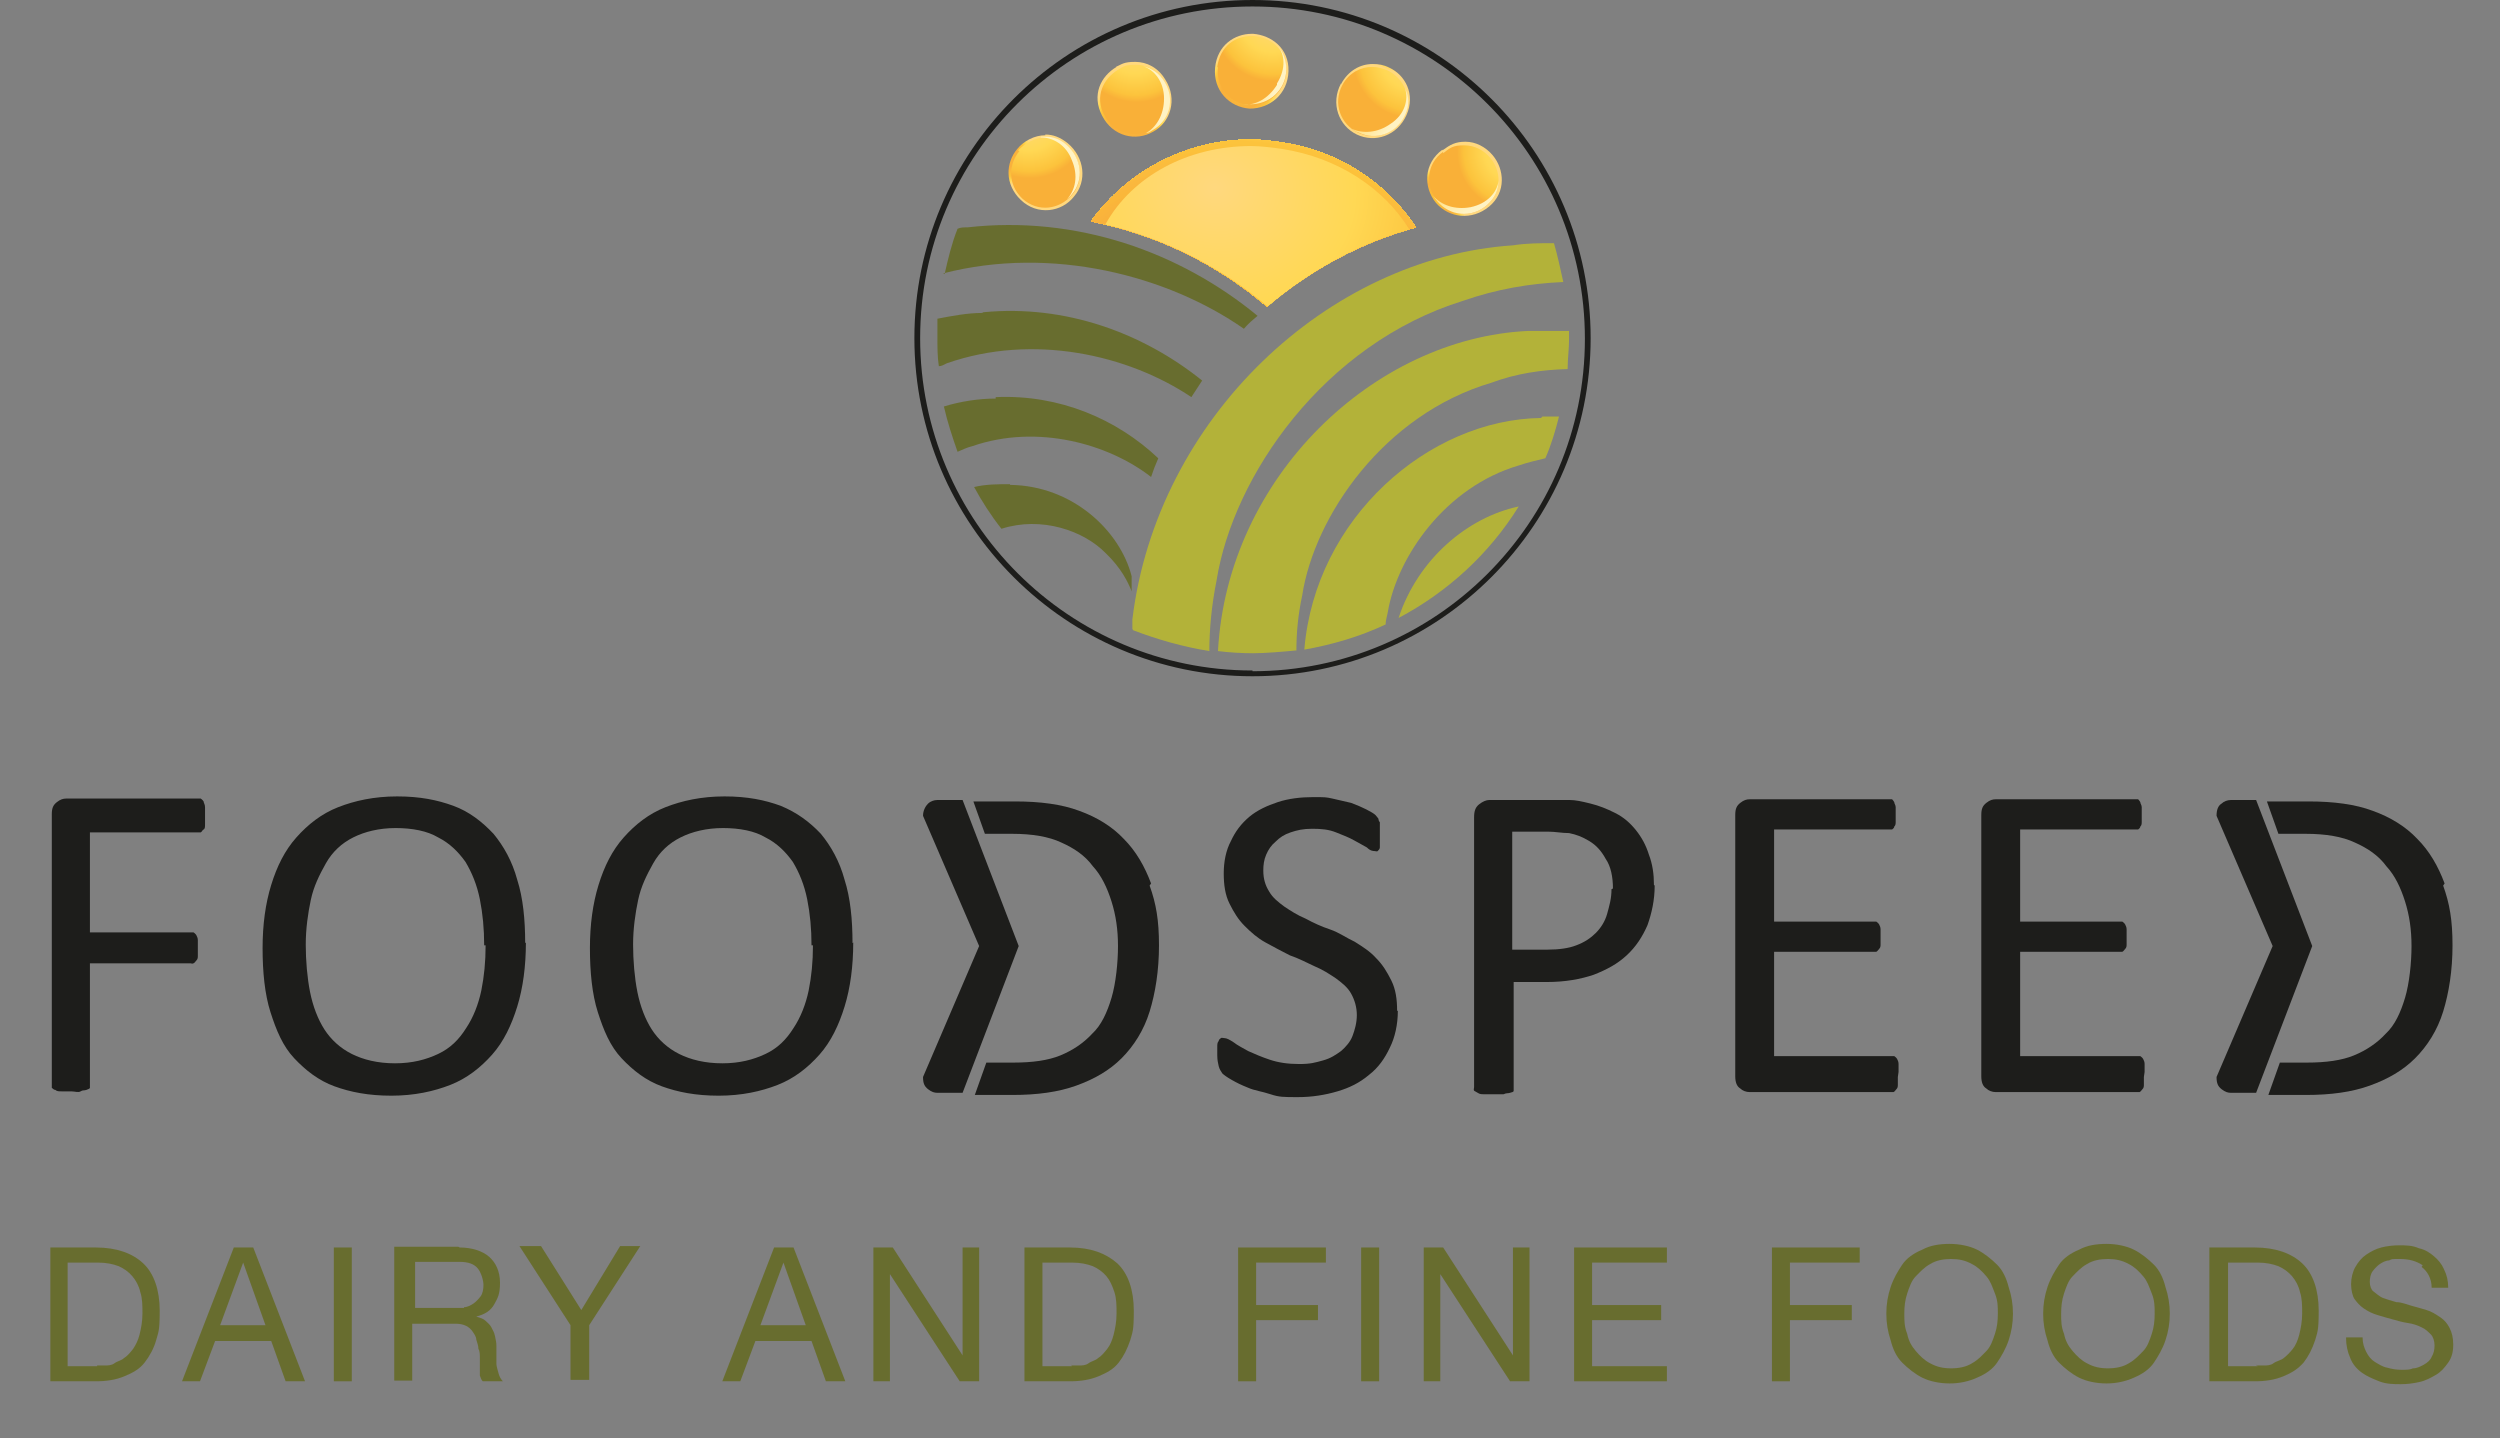 <?xml version="1.0" encoding="UTF-8"?>
<svg xmlns="http://www.w3.org/2000/svg" xmlns:xlink="http://www.w3.org/1999/xlink" version="1.1" viewBox="0 0 347.5 199.9">
  <rect x="0" y="0" width="347.5" height="199.9" fill="#808080" stroke="none"/>
  <defs>
    <style>
      .cls-1 {
        fill: #ffd87c;
      }

      .cls-2 {
        fill: none;
      }

      .cls-3 {
        fill: #fab83d;
      }

      .cls-4 {
        fill: #ffd873;
      }

      .cls-5 {
        fill: #ffd867;
      }

      .cls-6 {
        fill: #fecd47;
      }

      .cls-7 {
        fill: #fcbe38;
      }

      .cls-8 {
        fill: #ffd872;
      }

      .cls-9 {
        fill: #fdc53d;
      }

      .cls-10 {
        fill: #ffd86a;
      }

      .cls-11 {
        fill: #ffd877;
      }

      .cls-12 {
        fill: #fbba39;
      }

      .cls-13 {
        fill: #ffd874;
      }

      .cls-14 {
        fill: #ffd86f;
      }

      .cls-15 {
        fill: url(#radial-gradient-7);
      }

      .cls-16 {
        fill: url(#radial-gradient-6);
      }

      .cls-17 {
        fill: url(#radial-gradient-5);
      }

      .cls-18 {
        fill: url(#radial-gradient-4);
      }

      .cls-19 {
        fill: url(#radial-gradient-9);
      }

      .cls-20 {
        fill: url(#radial-gradient-8);
      }

      .cls-21 {
        fill: url(#radial-gradient-3);
      }

      .cls-22 {
        fill: url(#radial-gradient-2);
      }

      .cls-23 {
        fill: #fab739;
      }

      .cls-24 {
        fill: #ffd04c;
      }

      .cls-25 {
        fill: url(#linear-gradient-5);
      }

      .cls-26 {
        fill: url(#linear-gradient-4);
      }

      .cls-27 {
        fill: url(#linear-gradient-3);
      }

      .cls-28 {
        fill: url(#linear-gradient-2);
      }

      .cls-29 {
        fill: #ffd870;
      }

      .cls-30 {
        fill: #ffd86c;
      }

      .cls-31 {
        fill: #fbbc3d;
      }

      .cls-32 {
        fill: #fbba3d;
      }

      .cls-33 {
        fill: #fab43b;
      }

      .cls-34 {
        fill: url(#radial-gradient);
      }

      .cls-35 {
        fill: #fab439;
      }

      .cls-36 {
        fill: #ffd856;
      }

      .cls-37 {
        fill: #ffd855;
      }

      .cls-38 {
        fill: #ffd862;
      }

      .cls-39 {
        fill: url(#linear-gradient);
      }

      .cls-40 {
        fill: #fab43a;
      }

      .cls-41 {
        fill: #ffd866;
      }

      .cls-42 {
        fill: #fab73d;
      }

      .cls-43 {
        fill: #fdc943;
      }

      .cls-44 {
        fill: #1d1d1b;
      }

      .cls-45 {
        fill: #ffd651;
      }

      .cls-46 {
        fill: #ffd861;
      }

      .cls-47 {
        fill: #686d2f;
      }

      .cls-48 {
        fill: #fecc46;
      }

      .cls-49 {
        fill: #ffd860;
      }

      .cls-50 {
        fill: #ffd865;
      }

      .cls-51 {
        fill: #ffd34e;
      }

      .cls-52 {
        fill: #f9b33c;
      }

      .cls-53 {
        fill: #fab639;
      }

      .cls-54 {
        clip-path: url(#clippath-11);
      }

      .cls-55 {
        clip-path: url(#clippath-16);
      }

      .cls-56 {
        clip-path: url(#clippath-10);
      }

      .cls-57 {
        clip-path: url(#clippath-15);
      }

      .cls-58 {
        clip-path: url(#clippath-13);
      }

      .cls-59 {
        clip-path: url(#clippath-14);
      }

      .cls-60 {
        clip-path: url(#clippath-12);
      }

      .cls-61 {
        fill: #ffd871;
      }

      .cls-62 {
        clip-path: url(#clippath-1);
      }

      .cls-63 {
        clip-path: url(#clippath-3);
      }

      .cls-64 {
        clip-path: url(#clippath-4);
      }

      .cls-65 {
        clip-path: url(#clippath-2);
      }

      .cls-66 {
        clip-path: url(#clippath-7);
      }

      .cls-67 {
        clip-path: url(#clippath-6);
      }

      .cls-68 {
        clip-path: url(#clippath-9);
      }

      .cls-69 {
        clip-path: url(#clippath-8);
      }

      .cls-70 {
        clip-path: url(#clippath-5);
      }

      .cls-71 {
        fill: #ffd857;
      }

      .cls-72 {
        fill: #ffd85d;
      }

      .cls-73 {
        fill: #ffd87b;
      }

      .cls-74 {
        fill: #fcbe3c;
      }

      .cls-75 {
        fill: #feca42;
      }

      .cls-76 {
        fill: #ffd854;
      }

      .cls-77 {
        fill: #f9b13c;
      }

      .cls-78 {
        fill: #fab73a;
      }

      .cls-79 {
        fill: url(#radial-gradient-10);
      }

      .cls-80 {
        fill: url(#radial-gradient-11);
      }

      .cls-81 {
        fill: #f9b23b;
      }

      .cls-82 {
        fill: #fdc73f;
      }

      .cls-83 {
        fill: #fbb939;
      }

      .cls-84 {
        fill: #ffd85a;
      }

      .cls-85 {
        fill: #ffd859;
      }

      .cls-86 {
        fill: #ffd752;
      }

      .cls-87 {
        fill: #fab73b;
      }

      .cls-88 {
        fill: #fbbc38;
      }

      .cls-89 {
        fill: #fbc036;
      }

      .cls-90 {
        fill: #fdc43d;
      }

      .cls-91 {
        fill: #f9b03c;
      }

      .cls-92 {
        fill: #fbbb3d;
      }

      .cls-93 {
        fill: #fbbd3c;
      }

      .cls-94 {
        fill: #feca45;
      }

      .cls-95 {
        fill: #fcbf3a;
      }

      .cls-96 {
        fill: #ffcf4b;
      }

      .cls-97 {
        fill: #fab53a;
      }

      .cls-98 {
        fill: #fece48;
      }

      .cls-99 {
        fill: #fbbb38;
      }

      .cls-100 {
        fill: #ffd24d;
      }

      .cls-101 {
        fill: #f9b23a;
      }

      .cls-102 {
        fill: #ffd550;
      }

      .cls-103 {
        fill: #ffd95e;
      }

      .cls-104 {
        fill: #ffd85b;
      }

      .cls-105 {
        fill: #ffd976;
      }

      .cls-106 {
        fill: #b3b239;
      }

      .cls-107 {
        fill: #ffd87d;
      }

      .cls-108 {
        fill: #ffd878;
      }

      .cls-109 {
        fill: #fdc73e;
      }

      .cls-110 {
        fill: #ffd863;
      }

      .cls-111 {
        fill: #fece4b;
      }

      .cls-112 {
        fill: #ffd85c;
      }

      .cls-113 {
        fill: #ffd87e;
      }

      .cls-114 {
        fill: #ffd24c;
      }

      .cls-115 {
        fill: #fbc035;
      }

      .cls-116 {
        fill: #fcc13a;
      }

      .cls-117 {
        fill: #fcc23c;
      }

      .cls-118 {
        fill: #ffd965;
      }

      .cls-119 {
        fill: #ffd87a;
      }

      .cls-120 {
        fill: #ffd879;
      }

      .cls-121 {
        fill: #ffd96e;
      }

      .cls-122 {
        fill: #fcc33c;
      }

      .cls-123 {
        fill: #ffd96d;
      }

      .cls-124 {
        fill: #fdc53e;
      }

      .cls-125 {
        clip-path: url(#clippath);
      }

      .cls-126 {
        fill: #fbbe37;
      }

      .cls-127 {
        fill: #fdc841;
      }
    </style>
    <clipPath id="clippath">
      <path class="cls-2" d="M151.8,30.8c9.1,1.8,17.5,6,24.3,11.8,6-5.1,13-8.9,20.7-11-4.1-6.2-10.7-10.6-18.6-11.8-1.4-.2-2.9-.4-4.3-.4-8.9,0-17.1,4.3-22.2,11.3h0Z"/>
    </clipPath>
    <clipPath id="clippath-1">
      <path class="cls-2" d="M153.6,31.2c8.5,2,16.2,6,22.6,11.4,5.7-4.8,12.3-8.6,19.7-10.7-3.5-5.7-9.9-10-17.7-11.2-1.4-.2-2.9-.4-4.3-.4-8.8,0-16.5,4.2-20.2,10.8h0Z"/>
    </clipPath>
    <radialGradient id="radial-gradient" cx="-262.7" cy="693.8" fx="-262.7" fy="693.8" r="1.9" gradientTransform="translate(-11892.7 5410.2) rotate(90) scale(20.5 -17.4)" gradientUnits="userSpaceOnUse">
      <stop offset="0" stop-color="#ffd87e"/>
      <stop offset=".5" stop-color="#ffd854"/>
      <stop offset=".8" stop-color="#fcc33c"/>
      <stop offset=".9" stop-color="#f9b038"/>
      <stop offset="1" stop-color="#f9b038"/>
    </radialGradient>
    <clipPath id="clippath-2">
      <path class="cls-2" d="M168.9,9.4c-.3,3.2,2,5.5,4.8,5.7,2.8,0,5.3-2,5.4-5.2s-2.4-5-4.9-5.2h-.2c-2.4,0-4.8,1.6-5.1,4.7Z"/>
    </clipPath>
    <radialGradient id="radial-gradient-2" cx="-156.1" cy="513.2" fx="-156.1" fy="513.2" r="1.9" gradientTransform="translate(-1213.9 414.9) rotate(90) scale(2.6 -2.7)" gradientUnits="userSpaceOnUse">
      <stop offset="0" stop-color="#fbc036"/>
      <stop offset=".2" stop-color="#fbc036"/>
      <stop offset=".6" stop-color="#f9b03c"/>
      <stop offset=".8" stop-color="#fcc33c"/>
      <stop offset=".9" stop-color="#ffd854"/>
      <stop offset="1" stop-color="#ffd87e"/>
    </radialGradient>
    <clipPath id="clippath-3">
      <path class="cls-2" d="M169.3,9.4c-.3,3,1.9,5.1,4.5,5.2,2.6,0,4.9-1.9,5-4.8,0-2.9-2.2-4.7-4.6-4.8h-.2c-2.3,0-4.4,1.4-4.8,4.3h0Z"/>
    </clipPath>
    <radialGradient id="radial-gradient-3" cx="-216.9" cy="616.5" fx="-216.9" fy="616.5" r="1.9" gradientTransform="translate(-3085.9 1097.2) rotate(90) scale(5 -5.3)" gradientUnits="userSpaceOnUse">
      <stop offset="0" stop-color="#ffd87e"/>
      <stop offset=".5" stop-color="#ffd854"/>
      <stop offset=".8" stop-color="#fcc33c"/>
      <stop offset=".9" stop-color="#f9b038"/>
      <stop offset="1" stop-color="#f9b038"/>
    </radialGradient>
    <clipPath id="clippath-4">
      <path class="cls-2" d="M177.5,11.8c-1.2,1.9-3,2.9-4.7,2.7.3,0,.6,0,1,0,2.6,0,4.9-1.9,5-4.8,0-1.4-.5-2.6-1.3-3.5,1.1,1.3,1.3,3.3,0,5.4h0Z"/>
    </clipPath>
    <linearGradient id="linear-gradient" x1="-108.1" y1="523.2" x2="-106.1" y2="523.2" gradientTransform="translate(-1132.1 277.6) rotate(90) scale(2.5 -2.5)" gradientUnits="userSpaceOnUse">
      <stop offset="0" stop-color="#ffda70"/>
      <stop offset="1" stop-color="#fff3c4"/>
    </linearGradient>
    <clipPath id="clippath-5">
      <path class="cls-2" d="M186.4,11.6c-1.5,2.8-.3,5.9,2.2,7.1s5.6.2,6.9-2.7-.2-5.6-2.4-6.6c-.8-.4-1.5-.5-2.3-.5-1.7,0-3.4.9-4.4,2.8h0Z"/>
    </clipPath>
    <radialGradient id="radial-gradient-4" cx="-75.6" cy="580.8" fx="-75.6" fy="580.8" r="1.9" gradientTransform="translate(-1424.8 210.1) rotate(90) scale(2.6 -2.8)" gradientUnits="userSpaceOnUse">
      <stop offset="0" stop-color="#fbc036"/>
      <stop offset=".2" stop-color="#fbc036"/>
      <stop offset=".6" stop-color="#f9b03c"/>
      <stop offset=".8" stop-color="#fcc33c"/>
      <stop offset=".9" stop-color="#ffd854"/>
      <stop offset="1" stop-color="#ffd87e"/>
    </radialGradient>
    <clipPath id="clippath-6">
      <path class="cls-2" d="M186.6,11.8c-1.4,2.6-.2,5.5,2.1,6.6,2.4,1.2,5.3.2,6.5-2.4s-.2-5.2-2.3-6.2c-.7-.3-1.4-.5-2.2-.5-1.5,0-3.2.8-4.1,2.5h0Z"/>
    </clipPath>
    <radialGradient id="radial-gradient-5" cx="-175.2" cy="649.9" fx="-175.2" fy="649.9" r="1.9" gradientTransform="translate(-3244.6 892.5) rotate(90) scale(5 -5.3)" gradientUnits="userSpaceOnUse">
      <stop offset="0" stop-color="#ffd87e"/>
      <stop offset=".5" stop-color="#ffd854"/>
      <stop offset=".8" stop-color="#fcc33c"/>
      <stop offset=".9" stop-color="#f9b038"/>
      <stop offset="1" stop-color="#f9b038"/>
    </radialGradient>
    <clipPath id="clippath-7">
      <path class="cls-2" d="M193.3,17.2c-1.8,1.3-3.9,1.4-5.4.7.3.2.5.4.9.5,2.4,1.2,5.3.2,6.5-2.4.6-1.3.6-2.6,0-3.7.5,1.5,0,3.6-2,4.9h0Z"/>
    </clipPath>
    <linearGradient id="linear-gradient-2" x1="-39.7" y1="608.3" x2="-37.8" y2="608.3" gradientTransform="translate(-1328.8 112.6) rotate(90) scale(2.5 -2.5)" gradientUnits="userSpaceOnUse">
      <stop offset="0" stop-color="#ffda70"/>
      <stop offset="1" stop-color="#fff3c4"/>
    </linearGradient>
    <clipPath id="clippath-8">
      <path class="cls-2" d="M200.5,20.8c-2.6,1.9-2.7,5.2-.9,7.4,1.8,2.1,5,2.5,7.4.5,2.4-2,2.1-5.2.5-7.1-1-1.2-2.4-1.9-3.8-1.9s-2.1.4-3.2,1.2Z"/>
    </clipPath>
    <radialGradient id="radial-gradient-6" cx="-27" cy="672.7" fx="-27" fy="672.7" r="1.9" gradientTransform="translate(-1618.6 95) rotate(90) scale(2.6 -2.7)" gradientUnits="userSpaceOnUse">
      <stop offset="0" stop-color="#fbc036"/>
      <stop offset=".2" stop-color="#fbc036"/>
      <stop offset=".6" stop-color="#f9b03c"/>
      <stop offset=".8" stop-color="#fcc33c"/>
      <stop offset=".9" stop-color="#ffd854"/>
      <stop offset="1" stop-color="#ffd87e"/>
    </radialGradient>
    <clipPath id="clippath-9">
      <path class="cls-2" d="M200.6,21.1c-2.4,1.7-2.5,4.8-.8,6.9,1.7,2,4.7,2.4,6.9.5s1.9-4.8.5-6.5c-.9-1.1-2.2-1.8-3.7-1.8s-1.9.3-2.9,1.1h0Z"/>
    </clipPath>
    <radialGradient id="radial-gradient-7" cx="-150.1" cy="698.7" fx="-150.1" fy="698.7" r="1.9" gradientTransform="translate(-3490.5 777.1) rotate(90) scale(5 -5.3)" gradientUnits="userSpaceOnUse">
      <stop offset="0" stop-color="#ffd87e"/>
      <stop offset=".5" stop-color="#ffd854"/>
      <stop offset=".8" stop-color="#fcc33c"/>
      <stop offset=".9" stop-color="#f9b038"/>
      <stop offset="1" stop-color="#f9b038"/>
    </radialGradient>
    <clipPath id="clippath-10">
      <path class="cls-2" d="M204.4,28.8c-2.2.4-4.1-.3-5.2-1.6.2.3.4.6.6.8,1.7,2,4.7,2.4,6.9.5,1.1-1,1.6-2.1,1.6-3.4-.2,1.6-1.5,3.2-3.9,3.7h0Z"/>
    </clipPath>
    <linearGradient id="linear-gradient-3" x1="-10.4" y1="719.3" x2="-8.5" y2="719.3" gradientTransform="translate(-1594.6 50.4) rotate(90) scale(2.5 -2.5)" gradientUnits="userSpaceOnUse">
      <stop offset="0" stop-color="#ffda70"/>
      <stop offset="1" stop-color="#fff3c4"/>
    </linearGradient>
    <clipPath id="clippath-11">
      <path class="cls-2" d="M155.2,9.3c-2.2,1.3-3.5,3.9-2,6.8s4.7,3.6,7.1,2.2c2.4-1.3,3.4-4.5,1.7-7.2-1-1.7-2.6-2.5-4.2-2.5s-1.8.3-2.7.7h0Z"/>
    </clipPath>
    <radialGradient id="radial-gradient-8" cx="-297.1" cy="482.9" fx="-297.1" fy="482.9" r="1.9" gradientTransform="translate(928.8 1319.3) scale(2.6 -2.7)" gradientUnits="userSpaceOnUse">
      <stop offset="0" stop-color="#fbc036"/>
      <stop offset=".2" stop-color="#fbc036"/>
      <stop offset=".6" stop-color="#f9b03c"/>
      <stop offset=".8" stop-color="#fcc33c"/>
      <stop offset=".9" stop-color="#ffd854"/>
      <stop offset="1" stop-color="#ffd87e"/>
    </radialGradient>
    <clipPath id="clippath-12">
      <path class="cls-2" d="M155.4,9.7c-2,1.2-3.3,3.7-1.9,6.3s4.3,3.3,6.6,2,3.2-4.2,1.7-6.7c-1-1.6-2.4-2.3-3.9-2.3s-1.7.2-2.5.7h0Z"/>
    </clipPath>
    <radialGradient id="radial-gradient-9" cx="-289.8" cy="600.9" fx="-289.8" fy="600.9" r="1.9" gradientTransform="translate(1611 3191.1) scale(5 -5.3)" gradientUnits="userSpaceOnUse">
      <stop offset="0" stop-color="#ffd87e"/>
      <stop offset=".5" stop-color="#ffd854"/>
      <stop offset=".8" stop-color="#fcc33c"/>
      <stop offset=".9" stop-color="#f9b038"/>
      <stop offset="1" stop-color="#f9b038"/>
    </radialGradient>
    <clipPath id="clippath-13">
      <path class="cls-2" d="M161.8,13.7c0,2.3-1.1,4-2.5,4.8.3,0,.6-.2.9-.4,2.3-1.3,3.2-4.2,1.7-6.7-.8-1.3-1.8-1.9-3-2.2,1.5.5,2.9,2.1,2.9,4.5h0Z"/>
    </clipPath>
    <linearGradient id="linear-gradient-4" x1="-245.8" y1="461.9" x2="-243.9" y2="461.9" gradientTransform="translate(770 1168.5) scale(2.5 -2.5)" gradientUnits="userSpaceOnUse">
      <stop offset="0" stop-color="#ffda70"/>
      <stop offset="1" stop-color="#fff3c4"/>
    </linearGradient>
    <clipPath id="clippath-14">
      <path class="cls-2" d="M145.3,18.8c-1.5,0-3,.8-3.9,1.9-1.6,1.9-1.8,4.9.5,7.1,2.3,2.2,5.7,1.7,7.4-.5,1.8-2.1,1.5-5.4-.9-7.4-1-.8-2-1.2-3.1-1.2Z"/>
    </clipPath>
    <radialGradient id="radial-gradient-10" cx="-388.4" cy="508" fx="-388.4" fy="508" r="1.9" gradientTransform="translate(1153.1 1439.1) scale(2.6 -2.8)" gradientUnits="userSpaceOnUse">
      <stop offset="0" stop-color="#fbc036"/>
      <stop offset=".2" stop-color="#fbc036"/>
      <stop offset=".6" stop-color="#f9b03c"/>
      <stop offset=".8" stop-color="#fcc33c"/>
      <stop offset=".9" stop-color="#ffd854"/>
      <stop offset="1" stop-color="#ffd87e"/>
    </radialGradient>
    <clipPath id="clippath-15">
      <path class="cls-2" d="M141.7,21c-1.5,1.8-1.7,4.6.4,6.6,2.2,2,5.2,1.5,6.9-.5,1.7-2,1.4-5-.8-6.9-.9-.8-1.9-1.1-2.9-1.1-1.4,0-2.8.8-3.8,1.8h0Z"/>
    </clipPath>
    <radialGradient id="radial-gradient-11" cx="-337.1" cy="611.7" fx="-337.1" fy="611.7" r="1.9" gradientTransform="translate(1835.4 3259) scale(5 -5.3)" gradientUnits="userSpaceOnUse">
      <stop offset="0" stop-color="#ffd87e"/>
      <stop offset=".5" stop-color="#ffd854"/>
      <stop offset=".8" stop-color="#fcc33c"/>
      <stop offset=".9" stop-color="#f9b038"/>
      <stop offset="1" stop-color="#f9b038"/>
    </radialGradient>
    <clipPath id="clippath-16">
      <path class="cls-2" d="M144.7,19.1c1.6,0,3.5,1,4.3,3.2.9,2.1.5,4.1-.7,5.4.2-.2.5-.4.7-.7,1.7-2,1.4-5-.8-6.9-.9-.8-1.9-1.1-2.9-1.1s-.5,0-.8,0h0Z"/>
    </clipPath>
    <linearGradient id="linear-gradient-5" x1="-343.5" y1="466" x2="-341.5" y2="466" gradientTransform="translate(1000.6 1188.4) scale(2.5 -2.5)" gradientUnits="userSpaceOnUse">
      <stop offset="0" stop-color="#ffda70"/>
      <stop offset="1" stop-color="#fff3c4"/>
    </linearGradient>
  </defs>
  <!-- Generator: Adobe Illustrator 28.7.3, SVG Export Plug-In . SVG Version: 1.2.0 Build 164)  -->
  <g>
    <g id="Layer_1">
      <g id="Layer_1-2" data-name="Layer_1">
        <path class="cls-44" d="M174.1,0C148.1,0,127.1,21.1,127.1,47s21.1,47,47,47,47-21.1,47-47S200.1,0,174.1,0M174.1,93.2c-25.5,0-46.2-20.7-46.2-46.2S148.6.9,174.1.9s46.2,20.7,46.2,46.2-20.7,46.2-46.2,46.2"/>
        <path class="cls-47" d="M131.1,38c15.1-3.9,31.2.3,41.8,7.7.6-.7,1.3-1.3,1.9-1.8-10.8-8.9-25.2-14-40.3-12.3-.5,0-1,0-1.4.2-.8,2-1.3,4.1-1.8,6.3"/>
        <path class="cls-47" d="M136.5,43.5c-2,0-4.1.4-6.2.8,0,.9,0,1.8,0,2.8s0,2.6.2,3.8c.4,0,.7-.2,1.1-.4,12-4.2,25.2-1.2,34,4.7.5-.8,1-1.5,1.5-2.3-8.2-6.6-19-10.6-30.4-9.5"/>
        <path class="cls-47" d="M138.4,55.4c-2.4,0-4.9.4-7.2,1.1.5,2.2,1.2,4.3,1.9,6.3.7-.3,1.3-.6,2.1-.8,9-3.1,18.9-.3,24.8,4.3.3-.9.6-1.7,1-2.6-5.7-5.4-13.7-8.9-22.6-8.5"/>
        <path class="cls-47" d="M140.4,67.3c-1.6,0-3.4,0-5,.4,1.1,2,2.3,3.9,3.8,5.8,5.6-1.8,11.5.3,14.5,3.4,2.1,2,3.1,4,3.6,5.3v-2.1c-1.6-6.3-8.2-12.6-16.9-12.7"/>
        <path class="cls-106" d="M157.5,87.6c3.4,1.3,6.9,2.3,10.6,2.9,0-3,.3-6.3,1-9.8,2.3-14.5,14.9-32.9,34.3-38.9,4.6-1.6,9.2-2.4,13.9-2.6-.4-1.8-.8-3.7-1.3-5.4-1.9,0-3.8,0-5.7.3-25.7,1.7-49.5,24-52.9,52v1.3"/>
        <path class="cls-106" d="M180.2,90.4c0-2.3.2-4.8.8-7.6,1.7-11.1,11.4-25.2,26.3-29.6,3.5-1.3,7-1.8,10.6-1.9,0-1.4.2-2.8.2-4.2s0-.7,0-1.1c-1.9,0-3.8,0-5.7,0-21.4,1-41.8,20.3-43.1,44.5,1.6.2,3.3.3,4.9.3s4-.2,6.1-.4"/>
        <path class="cls-106" d="M214.2,58.1c-15.6.2-31.4,13.9-32.9,32.2,3.9-.7,7.7-1.8,11.3-3.5,0-.6.2-1.1.3-1.7,1.3-7.7,8-17.4,18.2-20.4,1.2-.4,2.4-.7,3.7-1,.8-1.8,1.4-3.8,1.9-5.8h-2.3"/>
        <path class="cls-106" d="M194.4,85.9c6.8-3.6,12.6-8.9,16.7-15.5-7.1,1.5-14,7.3-16.7,15.5"/>
        <g class="cls-125">
          <g>
            <rect class="cls-113" x="144.5" y="17.5" width="59.2" height="59.1"/>
            <path class="cls-113" d="M168.7,77.9c-12.9-2-24-7.5-31.6-14.8h5.5V25.7h-9.9c3-3.6,6.9-6.5,11.6-8.9,9.4-4.6,21.6-6.4,34.6-4.4,12.9,2,24,7.5,31.6,14.7h-5.1v37.5h9.5c-3,3.6-6.9,6.5-11.6,8.9-9.4,4.6-21.6,6.4-34.6,4.4"/>
            <path class="cls-107" d="M168.7,77.8c-12.9-2-24-7.5-31.6-14.7h5.4V25.7h-9.8c3-3.6,6.9-6.5,11.6-8.9,9.4-4.6,21.6-6.4,34.5-4.4,12.9,2,24,7.5,31.6,14.7h-4.9v37.3h9.3c-3,3.6-6.9,6.5-11.6,8.9-9.3,4.6-21.6,6.4-34.5,4.4"/>
            <path class="cls-107" d="M168.7,77.6c-12.9-2-24-7.5-31.5-14.6h5.3V25.8h-9.6c3-3.6,6.9-6.5,11.6-8.8,9.3-4.6,21.5-6.4,34.4-4.4,12.9,2,24,7.5,31.5,14.6h-4.8v37.2h9.2c-3,3.6-6.9,6.5-11.5,8.8-9.3,4.6-21.5,6.4-34.4,4.4"/>
            <path class="cls-1" d="M168.8,77.6c-12.8-2-23.9-7.4-31.4-14.6h5.2V25.9h-9.5c3-3.6,6.9-6.4,11.5-8.8,9.3-4.5,21.5-6.3,34.3-4.4,12.8,2,23.9,7.4,31.4,14.6h-4.7v37.1h9.1c-3,3.6-6.9,6.4-11.5,8.8-9.3,4.5-21.5,6.3-34.3,4.4"/>
            <path class="cls-73" d="M168.8,77.4c-12.8-2-23.8-7.4-31.3-14.5h5V25.9h-9.4c3-3.6,6.8-6.4,11.5-8.8,9.3-4.5,21.5-6.3,34.2-4.3,12.8,2,23.8,7.4,31.3,14.6h-4.6v37h8.9c-3,3.5-6.8,6.4-11.5,8.8-9.2,4.5-21.5,6.3-34.2,4.3"/>
            <path class="cls-119" d="M168.8,77.3c-12.7-2-23.7-7.4-31.2-14.5h4.9V26h-9.2c3-3.5,6.8-6.4,11.4-8.8,9.2-4.5,21.4-6.3,34.1-4.3,12.7,2,23.7,7.4,31.2,14.5h-4.5v36.9h8.9c-2.9,3.5-6.8,6.4-11.4,8.8-9.2,4.5-21.4,6.3-34.1,4.3"/>
            <path class="cls-120" d="M168.8,77.2c-12.7-2-23.7-7.4-31.1-14.5h4.8V26h-9.1c2.9-3.5,6.8-6.4,11.4-8.7,9.2-4.5,21.3-6.3,34-4.3s23.7,7.4,31.1,14.5h-4.4v36.7h8.8c-2.9,3.5-6.8,6.4-11.4,8.7-9.2,4.5-21.3,6.3-34,4.3"/>
            <path class="cls-108" d="M168.8,77.2c-12.7-2-23.6-7.3-31-14.4h4.7V26.1h-9c2.9-3.5,6.8-6.4,11.4-8.7,9.2-4.5,21.3-6.3,33.9-4.3,12.7,2,23.6,7.4,31,14.4h-4.3v36.7h8.7c-2.9,3.5-6.8,6.4-11.4,8.7-9.2,4.5-21.3,6.3-33.9,4.3"/>
            <path class="cls-11" d="M168.8,77.1c-12.6-2-23.5-7.3-30.9-14.4h4.6V26.2h-8.9c2.9-3.5,6.8-6.3,11.4-8.7,9.1-4.5,21.2-6.3,33.8-4.3,12.6,2,23.5,7.3,30.9,14.4h-4.1v36.6h8.5c-2.9,3.5-6.8,6.3-11.4,8.7-9.1,4.5-21.2,6.3-33.8,4.3"/>
            <path class="cls-105" d="M168.9,77c-12.6-1.9-23.4-7.3-30.8-14.3h4.4V26.2h-8.8c2.9-3.5,6.7-6.3,11.4-8.6,9.1-4.5,21.1-6.3,33.7-4.3,12.6,1.9,23.4,7.3,30.8,14.3h-4v36.5h8.4c-2.9,3.5-6.7,6.3-11.4,8.6-9.1,4.5-21.1,6.3-33.7,4.3"/>
            <path class="cls-13" d="M168.9,76.9c-12.5-1.9-23.3-7.3-30.7-14.3h4.3V26.3h-8.7c2.9-3.5,6.7-6.3,11.4-8.6,9.1-4.4,21.1-6.3,33.6-4.3s23.3,7.3,30.7,14.3h-3.9v36.4h8.3c-2.9,3.5-6.7,6.3-11.4,8.6-9.1,4.4-21.1,6.3-33.6,4.3"/>
            <path class="cls-4" d="M168.9,76.8c-12.5-1.9-23.3-7.3-30.6-14.2h4.2V26.4h-8.6c2.9-3.5,6.7-6.3,11.3-8.6,9.1-4.4,21-6.3,33.5-4.2,12.5,1.9,23.3,7.3,30.6,14.2h-3.8v36.2h8.1c-2.9,3.5-6.7,6.3-11.3,8.6-9,4.4-21,6.3-33.5,4.2"/>
            <path class="cls-8" d="M168.9,76.7c-12.4-1.9-23.2-7.2-30.4-14.2h4.1V26.4h-8.4c2.9-3.5,6.7-6.3,11.3-8.6,9-4.4,20.9-6.2,33.4-4.2s23.2,7.2,30.5,14.2h-3.8v36.1h8c-2.9,3.5-6.7,6.3-11.3,8.6-9,4.4-20.9,6.2-33.4,4.2"/>
            <path class="cls-61" d="M168.9,76.6c-12.4-1.9-23.1-7.2-30.4-14.1h4V26.5h-8.3c2.9-3.5,6.6-6.3,11.2-8.5,9-4.4,20.8-6.2,33.3-4.2,12.4,1.9,23.1,7.2,30.3,14.1h-3.6v36h7.9c-2.9,3.4-6.7,6.3-11.2,8.5-9,4.4-20.8,6.2-33.2,4.2"/>
            <path class="cls-29" d="M168.9,76.5c-12.4-1.9-23-7.2-30.3-14.1h3.9V26.5h-8.2c2.9-3.4,6.6-6.3,11.2-8.5,8.9-4.4,20.8-6.2,33.1-4.2s23.1,7.2,30.3,14.1h-3.5v24.2h13.2c-2.7,17.3-25,28.2-49.7,24.3"/>
            <path class="cls-29" d="M169,76.4c-12.3-1.9-23-7.1-30.2-14h3.8V26.6h-8c2.8-3.4,6.6-6.3,11.2-8.5,8.9-4.4,20.7-6.2,33-4.2s23,7.1,30.2,14h-3.4v24.1h13c-2.7,17.2-24.9,28.1-49.5,24.2"/>
            <path class="cls-14" d="M169,76.3c-12.3-1.9-22.9-7.1-30.1-14h3.7V26.6h-7.9c2.8-3.4,6.6-6.3,11.1-8.4,8.9-4.4,20.6-6.2,32.9-4.2s22.9,7.1,30.1,14h-3.3v24h12.9c-2.7,17.2-24.8,28-49.4,24.1"/>
            <path class="cls-14" d="M169,76.2c-12.2-1.9-22.8-7.1-30-13.9h3.6v-24h-13.2c2.7-17.1,24.7-27.9,49.3-24.1,12.2,1.9,22.8,7.1,29.9,13.9h-3.2v24h12.7c-2.7,17.1-24.7,27.9-49.3,24.1"/>
            <path class="cls-121" d="M169,76.1c-12.2-1.9-22.7-7.1-29.9-13.9h3.5v-23.9h-13c2.7-17.1,24.6-27.9,49.1-24,12.2,1.9,22.7,7.1,29.8,13.9h-3.1v24h12.6c-2.7,17.1-24.6,27.8-49.1,24"/>
            <path class="cls-123" d="M169,76c-12.2-1.9-22.7-7.1-29.7-13.9h3.4v-23.9h-12.9c2.7-17,24.5-27.8,49-24s22.7,7,29.8,13.9h-2.9v23.9h12.4c-2.7,17-24.5,27.8-49,24"/>
            <path class="cls-30" d="M169,75.9c-12.1-1.9-22.6-7-29.7-13.9h3.3v-23.8h-12.7c2.7-17,24.5-27.7,48.8-23.9,12.1,1.9,22.6,7,29.7,13.9h-2.8v23.8h12.3c-2.7,16.9-24.5,27.7-48.8,23.9"/>
            <path class="cls-10" d="M169.1,75.8c-12.1-1.9-22.5-7-29.6-13.9h3.1v-23.7h-12.6c2.7-16.9,24.4-27.6,48.6-23.9,12.1,1.9,22.5,7,29.6,13.9h-2.7v23.7h12.1c-2.7,16.9-24.4,27.6-48.6,23.9"/>
            <path class="cls-5" d="M169.1,75.7c-12-1.8-22.4-7-29.4-13.8h3v-23.6h-12.4c2.7-16.8,24.3-27.5,48.5-23.8,12,1.8,22.4,7,29.4,13.8h-2.6v23.6h12c-2.6,16.8-24.3,27.5-48.5,23.8"/>
            <path class="cls-41" d="M169.1,75.6c-12-1.8-22.4-6.9-29.4-13.8h2.9v-23.5h-12.3c2.6-16.8,24.2-27.4,48.3-23.7,12,1.8,22.3,7,29.3,13.8h-2.5v23.5h11.8c-2.6,16.8-24.2,27.4-48.3,23.7"/>
            <path class="cls-118" d="M169.1,75.5c-12-1.8-22.3-6.9-29.2-13.7h2.8v-23.5h-12.1c2.6-16.7,24.1-27.3,48.1-23.6,12,1.8,22.3,6.9,29.2,13.7h-2.4v23.5h11.7c-2.6,16.7-24.1,27.3-48.1,23.6"/>
            <path class="cls-50" d="M169.1,75.3c-11.9-1.8-22.2-6.9-29.1-13.7h2.7v-23.4h-12c2.6-16.7,24-27.2,48-23.5,11.9,1.8,22.2,6.9,29.1,13.7h-2.2v23.4h11.5c-2.6,16.7-24,27.2-48,23.5"/>
            <path class="cls-110" d="M169.1,75.2c-11.9-1.8-22.1-6.9-29.1-13.6h2.5v-23.3h-11.8c2.6-16.6,24-27.1,47.8-23.4,11.9,1.8,22.1,6.9,29.1,13.6h-2.1v23.3h11.4c-2.6,16.6-24,27.1-47.8,23.4"/>
            <path class="cls-110" d="M169.1,75.2c-11.8-1.8-22-6.9-29-13.6h2.4v-23.2h-11.7c2.6-16.5,24-27,47.6-23.3,11.8,1.8,22.1,6.9,29,13.6h-2v23.2h11.3c-2.6,16.5-24,27-47.6,23.4"/>
            <path class="cls-38" d="M169.2,75c-11.8-1.8-22-6.8-29-13.5h2.3v-23.1h-11.5c2.6-16.5,23.9-26.9,47.5-23.3,11.8,1.8,22,6.8,28.9,13.5h-1.9v23.1h11.2c-2.6,16.5-23.9,26.9-47.5,23.3"/>
            <path class="cls-46" d="M169.2,74.9c-11.7-1.8-21.9-6.8-28.8-13.5h2.2v-23.1h-11.4c2.6-16.5,23.8-26.8,47.3-23.2,11.7,1.8,21.9,6.8,28.8,13.5h-1.8v23.1h11c-2.6,16.5-23.8,26.8-47.3,23.2"/>
            <path class="cls-46" d="M169.2,74.8c-11.7-1.8-21.8-6.8-28.7-13.4h2.1v-23h-11.3c2.6-16.5,23.7-26.7,47.1-23.1,11.7,1.8,21.8,6.8,28.8,13.4h-1.7v23h10.9c-2.6,16.5-23.7,26.7-47.1,23.1"/>
            <path class="cls-49" d="M169.2,74.7c-11.7-1.8-21.7-6.8-28.7-13.4h2v-22.9h-11.2c2.5-16.4,23.6-26.6,47-23,11.7,1.8,21.7,6.8,28.7,13.4h-1.5v22.9h10.7c-2.6,16.4-23.6,26.6-47,23"/>
            <path class="cls-103" d="M169.2,74.7c-11.6-1.8-21.7-6.7-28.5-13.3h1.8v-22.8h-11c2.5-16.3,23.5-26.6,46.8-22.9,23.3,3.7,40.2,19.8,37.6,36.1-2.5,16.3-23.6,26.6-46.8,23"/>
            <path class="cls-72" d="M169.3,74.6c-11.6-1.8-21.6-6.7-28.4-13.3h1.7v-22.7h-10.9c2.5-16.3,23.5-26.5,46.7-22.9,23.3,3.7,40,19.7,37.5,36-2.5,16.3-23.5,26.5-46.7,22.9"/>
            <path class="cls-112" d="M169.3,74.5c-11.5-1.8-21.5-6.7-28.3-13.2h1.6v-22.7h-10.7c2.5-16.2,23.4-26.4,46.6-22.8,23.2,3.7,39.9,19.7,37.4,35.9-2.5,16.2-23.4,26.4-46.6,22.8"/>
            <path class="cls-104" d="M169.3,74.4c-23.1-3.7-39.7-19.6-37.2-35.8,2.5-16.2,23.3-26.4,46.4-22.7,23.1,3.7,39.7,19.6,37.2,35.8-2.5,16.2-23.3,26.4-46.4,22.7"/>
            <path class="cls-84" d="M169.3,74.3c-23-3.6-39.6-19.5-37.1-35.6,2.5-16.1,23.2-26.3,46.2-22.6,23,3.6,39.6,19.5,37.1,35.6-2.5,16.1-23.2,26.3-46.2,22.6"/>
            <path class="cls-84" d="M169.3,74.2c-22.9-3.6-39.5-19.4-36.9-35.5,2.5-16.1,23.2-26.2,46.1-22.5,22.9,3.6,39.4,19.4,36.9,35.5s-23.1,26.2-46.1,22.5"/>
            <path class="cls-85" d="M169.3,74.1c-22.9-3.6-39.3-19.4-36.8-35.4,2.5-16,23.1-26.1,45.9-22.5,22.9,3.6,39.3,19.4,36.8,35.4s-23.1,26.1-45.9,22.5"/>
            <path class="cls-71" d="M169.4,74c-22.8-3.6-39.2-19.3-36.7-35.3,2.5-16,23-26,45.7-22.4,22.8,3.6,39.2,19.3,36.7,35.3s-23,26-45.7,22.4"/>
            <path class="cls-36" d="M169.4,73.9c-22.7-3.6-39.1-19.2-36.6-35.1,2.5-15.9,22.9-25.9,45.6-22.3s39.1,19.2,36.6,35.1c-2.5,15.9-22.9,25.9-45.6,22.3"/>
            <path class="cls-37" d="M169.4,73.8c-22.6-3.6-39-19.2-36.5-35,2.5-15.8,22.8-25.8,45.4-22.2,22.6,3.6,39,19.2,36.5,35-2.5,15.8-22.8,25.8-45.4,22.2"/>
            <path class="cls-76" d="M169.4,73.7c-22.5-3.5-38.8-19.1-36.4-34.9,2.5-15.8,22.7-25.7,45.2-22.2,22.5,3.6,38.8,19.1,36.4,34.9-2.5,15.8-22.7,25.7-45.2,22.1"/>
            <path class="cls-76" d="M169.4,73.6c-22.4-3.5-38.7-19-36.2-34.8,2.5-15.8,22.7-25.6,45.1-22.1,22.4,3.5,38.7,19,36.2,34.7-2.4,15.7-22.6,25.6-45.1,22"/>
            <path class="cls-86" d="M169.4,73.4c-22.3-3.5-38.5-19-36.1-34.6,2.4-15.6,22.5-25.5,44.8-21.9,22.3,3.5,38.5,19,36.1,34.6-2.4,15.6-22.5,25.5-44.9,22"/>
            <path class="cls-45" d="M169.5,73.3c-22.2-3.5-38.3-18.9-35.9-34.4s22.4-25.3,44.6-21.8c22.2,3.5,38.3,18.9,35.9,34.4s-22.4,25.4-44.6,21.8"/>
            <path class="cls-45" d="M169.5,73.1c-22.1-3.5-38.1-18.8-35.7-34.2s22.3-25.2,44.4-21.7c22.1,3.5,38.1,18.8,35.7,34.2-2.4,15.5-22.3,25.2-44.4,21.7"/>
            <path class="cls-102" d="M169.5,73c-22-3.5-37.9-18.7-35.5-34.1,2.4-15.4,22.2-25.1,44.3-21.6,22,3.5,37.9,18.7,35.5,34.1s-22.2,25.1-44.3,21.6"/>
            <path class="cls-102" d="M169.5,72.8c-21.9-3.5-37.7-18.6-35.3-34,2.4-15.3,22.1-25,44-21.5s37.7,18.6,35.3,34c-2.4,15.3-22.1,25-44,21.5"/>
            <path class="cls-51" d="M169.6,72.7c-21.8-3.4-37.5-18.5-35.2-33.8,2.4-15.2,22-24.8,43.8-21.5,21.8,3.4,37.5,18.5,35.1,33.8-2.4,15.3-22,24.8-43.8,21.5"/>
            <path class="cls-51" d="M169.6,72.6c-21.6-3.4-37.3-18.4-35-33.6,2.4-15.2,21.8-24.7,43.6-21.4,21.6,3.4,37.3,18.5,35,33.6-2.4,15.2-21.8,24.7-43.6,21.4"/>
            <path class="cls-100" d="M169.6,72.4c-21.5-3.4-37.1-18.4-34.8-33.4,2.3-15.1,21.7-24.6,43.4-21.3,21.5,3.4,37.1,18.3,34.8,33.4s-21.7,24.6-43.4,21.3"/>
            <path class="cls-114" d="M169.6,72.3c-21.5-3.4-36.9-18.2-34.6-33.3,2.3-15,21.6-24.4,43.1-21.2,21.5,3.4,36.9,18.3,34.6,33.3-2.3,15-21.6,24.4-43.1,21.1"/>
            <path class="cls-24" d="M169.6,72.1c-21.4-3.4-36.7-18.2-34.4-33.1,2.3-14.9,21.5-24.3,42.9-21,21.4,3.4,36.7,18.2,34.4,33.1-2.3,14.9-21.5,24.3-42.9,21"/>
            <path class="cls-96" d="M169.7,72.1c-21.3-3.3-36.6-18.1-34.2-32.9,2.3-14.8,21.5-24.2,42.7-20.9,21.3,3.3,36.6,18.1,34.2,32.9-2.3,14.8-21.5,24.2-42.7,20.9"/>
            <path class="cls-111" d="M169.7,71.9c-21.2-3.3-36.5-18-34.1-32.7,2.3-14.8,21.4-24,42.5-20.8s36.5,18,34.1,32.7c-2.3,14.8-21.4,24.1-42.4,20.8"/>
            <path class="cls-98" d="M169.7,71.8c-21.1-3.3-36.2-17.9-34-32.6,2.3-14.7,21.3-24,42.2-20.7,21.1,3.3,36.2,17.9,34,32.6-2.3,14.7-21.3,24-42.2,20.7"/>
            <path class="cls-6" d="M169.7,71.7c-21-3.3-36.1-17.8-33.8-32.4s21.1-23.9,42-20.6,36.1,17.8,33.8,32.4c-2.3,14.6-21.1,23.9-42,20.6"/>
            <path class="cls-48" d="M169.8,71.5c-20.8-3.3-35.9-17.7-33.6-32.2,2.3-14.5,21-23.8,41.8-20.5,20.8,3.3,35.9,17.7,33.6,32.2-2.3,14.5-21,23.7-41.8,20.5"/>
            <path class="cls-94" d="M169.8,71.4c-20.7-3.3-35.7-17.6-33.4-32,2.3-14.5,20.9-23.6,41.6-20.4,20.7,3.3,35.7,17.6,33.4,32-2.3,14.4-20.9,23.6-41.6,20.4"/>
            <path class="cls-43" d="M169.8,71.2c-20.6-3.2-35.5-17.5-33.2-31.9,2.2-14.4,20.8-23.5,41.4-20.3s35.5,17.5,33.2,31.9-20.8,23.5-41.4,20.3"/>
            <path class="cls-75" d="M169.8,71.1c-20.5-3.2-35.3-17.4-33.1-31.7,2.2-14.3,20.7-23.4,41.2-20.1,20.5,3.2,35.3,17.4,33.1,31.7-2.2,14.3-20.7,23.4-41.2,20.1"/>
            <path class="cls-127" d="M169.8,70.9c-20.4-3.2-35.1-17.3-32.9-31.6,2.2-14.2,20.6-23.3,40.9-20,20.4,3.2,35.1,17.3,32.9,31.6s-20.6,23.2-40.9,20"/>
            <path class="cls-82" d="M169.9,70.8c-20.3-3.2-34.9-17.2-32.7-31.4,2.2-14.1,20.4-23.1,40.7-19.9s34.9,17.2,32.7,31.4-20.4,23.1-40.7,19.9"/>
            <path class="cls-109" d="M169.9,70.7c-20.2-3.2-34.7-17.1-32.5-31.2,2.2-14.1,20.3-23,40.5-19.8s34.7,17.1,32.5,31.2c-2.2,14-20.3,23-40.5,19.8"/>
            <path class="cls-124" d="M169.9,70.5c-20-3.1-34.5-17-32.3-31.1,2.2-14,20.2-22.9,40.3-19.7,20,3.2,34.5,17,32.3,31.1-2.2,14-20.2,22.9-40.3,19.7"/>
            <path class="cls-9" d="M169.9,70.4c-19.9-3.1-34.3-16.9-32.1-30.9,2.2-13.9,20.1-22.7,40-19.6,19.9,3.1,34.3,16.9,32.1,30.9-2.2,13.9-20.1,22.7-40,19.6"/>
            <path class="cls-90" d="M170,70.2c-19.8-3.1-34.2-16.8-31.9-30.7,2.2-13.9,20-22.6,39.8-19.5s34.2,16.8,31.9,30.7c-2.1,13.9-20,22.6-39.8,19.5"/>
            <path class="cls-122" d="M170,70.1c-19.7-3.1-34-16.7-31.8-30.6,2.1-13.8,19.9-22.5,39.6-19.4,19.7,3.1,34,16.7,31.8,30.6-2.1,13.8-19.9,22.5-39.6,19.4"/>
            <path class="cls-122" d="M170,69.9c-19.6-3.1-33.8-16.6-31.6-30.4,2.1-13.8,19.8-22.3,39.4-19.3s33.8,16.6,31.6,30.4c-2.1,13.8-19.8,22.3-39.4,19.3"/>
            <path class="cls-117" d="M170.1,69.6c-19.3-3-33.3-16.5-31.2-30,2.1-13.6,19.5-22,38.9-19,19.3,3,33.3,16.5,31.3,30-2.1,13.6-19.5,22-38.9,19"/>
            <path class="cls-116" d="M170.1,69.3c-19.1-3-32.9-16.3-30.8-29.5,2.1-13.4,19.2-21.7,38.4-18.8s32.9,16.3,30.8,29.5c-2.1,13.4-19.2,21.7-38.4,18.8"/>
            <path class="cls-116" d="M170.2,69c-18.9-3-32.4-16-30.4-29.1,2-13.2,19-21.5,37.8-18.6,18.9,3,32.4,16,30.4,29.1-2,13.2-19,21.5-37.8,18.6"/>
            <path class="cls-95" d="M170.2,68.7c-18.6-2.9-31.9-15.8-29.9-28.8,2-13,18.8-21.2,37.3-18.3,18.6,2.9,32,15.8,29.9,28.8-2,13-18.8,21.2-37.3,18.3"/>
            <path class="cls-74" d="M170.3,68.3c-18.3-2.9-31.6-15.6-29.5-28.4s18.5-20.9,36.7-18c18.3,2.9,31.6,15.6,29.5,28.4-2,12.8-18.5,20.9-36.7,18"/>
            <path class="cls-93" d="M170.3,68c-18.1-2.8-31.1-15.3-29.1-28,2-12.6,18.2-20.6,36.3-17.8s31.1,15.3,29.1,28c-2,12.6-18.2,20.6-36.3,17.8"/>
            <path class="cls-31" d="M170.3,67.6c-17.8-2.8-30.7-15.1-28.7-27.6,1.9-12.4,18-20.3,35.8-17.5,17.8,2.8,30.7,15.1,28.8,27.6-1.9,12.5-18,20.3-35.8,17.5"/>
            <path class="cls-92" d="M170.3,67.3c-17.5-2.8-30.2-14.9-28.3-27.1,1.9-12.3,17.7-20,35.2-17.2,17.5,2.7,30.2,14.9,28.3,27.1-1.9,12.3-17.7,20-35.2,17.2"/>
            <path class="cls-32" d="M170.4,67.1c-17.3-2.7-29.7-14.7-27.9-26.7,1.9-12.1,17.4-19.7,34.7-17s29.7,14.7,27.9,26.7c-1.9,12.1-17.4,19.7-34.7,17"/>
            <path class="cls-3" d="M170.4,66.7c-17-2.7-29.3-14.4-27.4-26.4,1.8-11.9,17.2-19.4,34.2-16.7,17,2.7,29.3,14.4,27.4,26.4-1.8,11.9-17.2,19.4-34.2,16.7"/>
            <path class="cls-42" d="M170.5,66.4c-16.7-2.6-28.9-14.2-27-26s16.9-19.1,33.7-16.5,28.9,14.2,27,26c-1.8,11.7-16.9,19.1-33.7,16.5"/>
            <path class="cls-87" d="M170.5,66.1c-16.5-2.6-28.5-14-26.6-25.6,1.8-11.5,16.6-18.9,33.2-16.3,16.5,2.6,28.4,14,26.6,25.6-1.8,11.5-16.6,18.9-33.2,16.3"/>
            <path class="cls-78" d="M170.6,65.7c-16.3-2.5-28-13.9-26.2-25.2,1.8-11.4,16.4-18.5,32.6-16,16.3,2.5,28,13.8,26.2,25.2-1.8,11.4-16.4,18.5-32.6,16"/>
            <path class="cls-97" d="M170.7,65.4c-16-2.5-27.5-13.6-25.8-24.7,1.7-11.2,16.2-18.3,32.1-15.8,16,2.5,27.5,13.6,25.8,24.8-1.7,11.2-16.2,18.2-32.1,15.8"/>
            <path class="cls-33" d="M170.7,65c-15.8-2.5-27.1-13.4-25.4-24.3,1.7-11,15.9-17.9,31.6-15.5,15.8,2.5,27.1,13.4,25.4,24.3-1.7,11-15.9,17.9-31.6,15.5"/>
            <path class="cls-52" d="M170.8,64.7c-15.5-2.4-26.6-13.2-24.9-24s15.6-17.6,31.1-15.2c15.5,2.4,26.6,13.2,24.9,24-1.7,10.8-15.6,17.6-31.1,15.2"/>
            <path class="cls-81" d="M170.8,64.5c-15.2-2.4-26.2-12.9-24.5-23.6,1.6-10.7,15.3-17.3,30.6-15,15.2,2.4,26.2,12.9,24.5,23.6-1.6,10.7-15.4,17.3-30.6,15"/>
            <path class="cls-77" d="M170.9,64.1c-14.9-2.3-25.8-12.7-24.1-23.2,1.6-10.5,15.1-17,30-14.7s25.8,12.7,24.1,23.2-15.1,17-30,14.7"/>
            <path class="cls-91" d="M170.9,63.8c-14.7-2.3-25.3-12.5-23.7-22.8s14.8-16.7,29.5-14.4,25.3,12.5,23.7,22.8-14.8,16.7-29.5,14.4"/>
            <path class="cls-91" d="M171,63.4c-14.4-2.2-24.9-12.3-23.3-22.3s14.5-16.5,29-14.2c14.4,2.2,24.9,12.3,23.3,22.3-1.5,10.1-14.5,16.5-29,14.2"/>
            <path class="cls-77" d="M171.1,62.7c-13.9-2.1-23.9-11.7-22.3-21.5,1.5-9.7,13.9-15.8,27.8-13.7,13.9,2.1,23.9,11.7,22.3,21.5s-13.9,15.8-27.8,13.7"/>
            <path class="cls-101" d="M171.2,62c-13.3-2-22.8-11.3-21.4-20.5,1.4-9.2,13.4-15.1,26.6-13.1,13.3,2.1,22.8,11.3,21.4,20.5-1.4,9.2-13.4,15.1-26.6,13.1"/>
            <path class="cls-40" d="M171.3,61.2c-12.6-2-21.7-10.8-20.4-19.6,1.3-8.9,12.8-14.4,25.4-12.4,12.7,2,21.8,10.8,20.4,19.6s-12.8,14.4-25.4,12.4"/>
            <path class="cls-35" d="M171.5,60.4c-12-1.9-20.8-10.2-19.4-18.7,1.3-8.5,12.1-13.8,24.2-11.8,12,1.8,20.8,10.3,19.4,18.7-1.3,8.5-12.1,13.8-24.2,11.8"/>
            <path class="cls-53" d="M171.6,59.6c-11.4-1.8-19.7-9.7-18.5-17.7,1.3-8,11.5-13.1,23-11.3,11.4,1.8,19.7,9.7,18.5,17.8-1.3,8-11.5,13.1-23,11.3"/>
            <path class="cls-23" d="M171.7,58.9c-10.9-1.7-18.8-9.2-17.5-16.8,1.2-7.6,11-12.4,21.8-10.7,10.9,1.7,18.8,9.2,17.5,16.8-1.2,7.6-11,12.4-21.8,10.7"/>
            <path class="cls-23" d="M171.8,58.1c-10.3-1.6-17.7-8.8-16.5-15.9,1.2-7.2,10.4-11.7,20.7-10.1s17.7,8.8,16.5,15.9c-1.2,7.2-10.4,11.7-20.7,10.1"/>
            <path class="cls-83" d="M171.9,57.4c-9.7-1.5-16.6-8.3-15.6-15s9.7-11.1,19.4-9.5c9.7,1.5,16.6,8.2,15.6,15-1.1,6.7-9.7,11.1-19.4,9.5"/>
            <path class="cls-12" d="M172.1,56.7c-9-1.4-15.7-7.7-14.6-14,1-6.3,9.1-10.4,18.3-8.9,9,1.4,15.7,7.7,14.6,14-1,6.3-9.1,10.4-18.3,8.9"/>
            <path class="cls-99" d="M172.2,55.9c-8.5-1.3-14.6-7.2-13.7-13.2s8.6-9.7,17-8.4,14.6,7.2,13.7,13.2c-1,6-8.6,9.7-17,8.4"/>
            <path class="cls-88" d="M172.3,55.1c-7.9-1.3-13.6-6.7-12.7-12.2.9-5.5,8-9,15.9-7.8,7.9,1.3,13.6,6.7,12.7,12.2-.9,5.5-8,9-15.9,7.8"/>
            <path class="cls-7" d="M172.4,54.4c-7.3-1.2-12.6-6.2-11.7-11.4.8-5.1,7.3-8.4,14.6-7.2,7.3,1.2,12.6,6.2,11.7,11.4-.8,5.1-7.3,8.3-14.6,7.2"/>
            <path class="cls-126" d="M172.6,53.6c-6.7-1.1-11.5-5.7-10.8-10.4.8-4.7,6.7-7.6,13.5-6.6,6.7,1.1,11.5,5.7,10.8,10.4-.8,4.7-6.7,7.6-13.5,6.6"/>
            <path class="cls-115" d="M172.7,52.9c-6.2-1-10.5-5.2-9.8-9.4.7-4.2,6.2-6.9,12.3-6,6.2,1,10.5,5.2,9.8,9.4-.7,4.2-6.2,6.9-12.3,6"/>
            <path class="cls-89" d="M172.8,52.1c-5.5-.9-9.5-4.7-8.9-8.6.6-3.8,5.6-6.3,11.1-5.4s9.5,4.7,8.9,8.6c-.6,3.8-5.6,6.3-11.1,5.4"/>
          </g>
        </g>
        <g class="cls-62">
          <rect class="cls-34" x="160.6" y="9" width="28.5" height="45.2" transform="translate(116.5 199.5) rotate(-81.1)"/>
        </g>
        <path class="cls-44" d="M28.5,113.5v1.1c0,.3,0,.6-.2.7s-.2.3-.4.4c0,0-.3,0-.4,0h-15v13.9h14c0,0,.3,0,.4,0,0,0,.3.2.4.4s.2.4.2.7v2.1c0,.3,0,.5-.2.7s-.2.3-.4.4-.3,0-.4,0h-14v16.9c0,0,0,.3,0,.4s-.2.2-.5.3-.5,0-.8.2-.8,0-1.3,0h-1.3c-.4,0-.7,0-.9-.2-.2,0-.4-.2-.5-.3,0,0,0-.3,0-.4v-37.6c0-.9.2-1.3.7-1.7.5-.4.9-.5,1.3-.5h18.3c0,0,.3,0,.4,0,0,0,.3.2.4.4,0,.2.2.4.2.8v1.1"/>
        <path class="cls-44" d="M73.1,131c0,3.3-.4,6.3-1.2,8.9-.8,2.6-1.9,4.9-3.5,6.7s-3.5,3.3-5.8,4.2-5,1.5-8.2,1.5-5.7-.5-7.9-1.3-4-2.2-5.6-3.9-2.5-3.9-3.3-6.4-1.1-5.6-1.1-8.9.4-6.2,1.2-8.8c.8-2.6,1.9-4.8,3.5-6.6s3.5-3.3,5.8-4.2,5-1.5,8.2-1.5,5.6.5,7.8,1.3,4,2.2,5.6,3.9c1.4,1.7,2.6,3.8,3.3,6.4.8,2.5,1.1,5.5,1.1,8.8M67.3,131.4c0-2.3-.2-4.4-.6-6.4-.4-2-1.1-3.7-2-5.2-1-1.4-2.2-2.6-3.8-3.4-1.5-.9-3.6-1.3-5.9-1.3s-4.3.5-5.9,1.3-2.9,2-3.8,3.6-1.7,3.2-2.1,5.1-.7,4-.7,6.2.2,4.6.6,6.6c.4,2,1.1,3.8,2,5.2s2.2,2.6,3.8,3.4,3.6,1.3,6,1.3,4.3-.5,6-1.3,2.9-2,3.9-3.6c1-1.5,1.7-3.3,2.1-5.2.4-2,.6-4,.6-6.3"/>
        <path class="cls-44" d="M118.6,131c0,3.3-.4,6.3-1.2,8.9-.8,2.6-1.9,4.9-3.5,6.7s-3.5,3.3-5.8,4.2-5,1.5-8.2,1.5-5.7-.5-7.9-1.3-4-2.2-5.6-3.9-2.5-3.9-3.3-6.4-1.1-5.6-1.1-8.9.4-6.2,1.2-8.8c.8-2.6,1.9-4.8,3.5-6.6s3.5-3.3,5.8-4.2,5-1.5,8.2-1.5,5.6.5,7.8,1.3c2.2.9,4,2.2,5.6,3.9,1.4,1.7,2.6,3.8,3.3,6.4.8,2.5,1.1,5.5,1.1,8.8M112.8,131.4c0-2.3-.2-4.4-.6-6.4-.4-2-1.1-3.7-2-5.2-1-1.4-2.2-2.6-3.8-3.4-1.5-.9-3.6-1.3-5.9-1.3s-4.3.5-5.9,1.3-2.9,2-3.8,3.6-1.7,3.2-2.1,5.1c-.4,1.9-.7,4-.7,6.2s.2,4.6.6,6.6c.4,2,1.1,3.8,2,5.2s2.2,2.6,3.8,3.4,3.6,1.3,6,1.3,4.3-.5,6-1.3,2.9-2,3.9-3.6c1-1.5,1.7-3.3,2.1-5.2.4-2,.6-4,.6-6.3"/>
        <path class="cls-44" d="M194.3,140.5c0,1.9-.4,3.7-1.1,5.1-.7,1.5-1.6,2.8-2.9,3.8-1.3,1.1-2.7,1.8-4.4,2.3s-3.5.8-5.5.8-2.6,0-3.8-.4-2.2-.5-3.1-.9c-1-.4-1.6-.7-2.3-1.1s-1.1-.7-1.3-.9c-.2-.3-.4-.6-.5-1s-.2-.9-.2-1.5v-1.2c0-.3,0-.6.2-.8,0-.2.2-.3.3-.4s.3,0,.5,0c.3,0,.7.2,1.3.6.5.4,1.3.8,2,1.2.9.4,1.8.8,3,1.2,1.2.4,2.5.6,4.1.6s2.2-.2,3.3-.5,1.8-.8,2.5-1.3c.7-.6,1.3-1.3,1.6-2.1s.6-1.8.6-2.9-.3-2.1-.8-3c-.5-.9-1.3-1.5-2.1-2.1-.9-.6-1.8-1.2-3-1.7-1.1-.5-2.2-1.1-3.4-1.5-1.2-.6-2.3-1.2-3.4-1.8s-2-1.4-2.9-2.3-1.5-1.9-2.1-3.1c-.6-1.2-.8-2.6-.8-4.2s.3-3.2,1-4.5c.6-1.3,1.4-2.4,2.6-3.4,1.1-.9,2.4-1.5,3.9-2s3.2-.7,4.9-.7,1.8,0,2.7.2,1.7.4,2.6.6c.8.3,1.5.6,2.1.9s1.1.6,1.3.8c.2.2.3.4.4.5,0,0,0,.3.2.5,0,.2,0,.4,0,.7v2c0,.4,0,.6,0,.8,0,.2-.2.4-.3.5s-.3,0-.4,0c-.2,0-.6,0-1.1-.5-.5-.3-1.1-.6-1.8-1s-1.5-.7-2.5-1.1-2-.5-3.3-.5-2.1.2-3,.5c-.9.3-1.5.7-2.1,1.3-.6.5-1,1.1-1.3,1.8-.3.7-.4,1.4-.4,2.2,0,1.2.3,2.1.8,2.9.5.9,1.3,1.5,2.1,2.1.9.6,1.8,1.2,3,1.7,1.1.6,2.2,1.1,3.4,1.5s2.3,1.2,3.4,1.7c1.1.7,2.1,1.3,3,2.3.9.9,1.5,1.9,2.1,3.1s.8,2.6.8,4.2"/>
        <path class="cls-44" d="M230,123.1c0,2-.4,3.8-1,5.5-.7,1.6-1.6,3-2.9,4.2-1.3,1.2-2.8,2-4.6,2.7-1.8.6-3.9,1-6.5,1h-4.6v14.6c0,.2,0,.3,0,.5s-.2.2-.5.3-.5,0-.9.2h-2.7c-.4,0-.6,0-.9-.2s-.4-.2-.5-.3,0-.3,0-.5v-37.5c0-.9.2-1.4.7-1.8s1-.6,1.4-.6h8.7c.9,0,1.7,0,2.5,0,.8,0,1.7.2,2.9.5s2.2.7,3.4,1.3,2.1,1.4,2.9,2.4,1.4,2.1,1.8,3.4c.5,1.3.7,2.7.7,4.2M224.2,123.5c0-1.6-.3-3.1-1-4.1-.6-1.1-1.3-1.9-2.3-2.5s-1.8-.9-2.8-1.1c-1,0-1.9-.2-2.9-.2h-5v16.4h4.9c1.6,0,3-.2,4-.6,1.1-.4,2-1,2.7-1.7s1.3-1.6,1.6-2.7.6-2.1.6-3.4"/>
        <path class="cls-44" d="M263.8,149.7v1c0,.3,0,.5-.2.7s-.2.3-.4.4c0,0-.3,0-.5,0h-19.5c-.5,0-1-.2-1.3-.5-.5-.3-.7-.9-.7-1.7v-36.3c0-.9.2-1.3.7-1.7s.9-.5,1.3-.5h19.3c.2,0,.3,0,.5,0,0,0,.2.2.3.4,0,.2.2.4.2.7v2c0,.3,0,.5-.2.7,0,.2-.2.3-.3.4,0,0-.3,0-.5,0h-15.9v12.8h13.7c.2,0,.3,0,.5,0,0,0,.3.2.4.4s.2.4.2.7v2c0,.3,0,.5-.2.7s-.2.3-.4.4c0,0-.3,0-.5,0h-13.7v14.5h16.2c.2,0,.3,0,.5,0,0,0,.3.2.4.4s.2.4.2.7v1.1"/>
        <path class="cls-44" d="M298,149.7v1c0,.3,0,.5-.2.7s-.2.3-.4.4c0,0-.3,0-.5,0h-19.5c-.5,0-1-.2-1.3-.5-.5-.3-.7-.9-.7-1.7v-36.3c0-.9.2-1.3.7-1.7s.9-.5,1.3-.5h19.3c.2,0,.3,0,.5,0,0,0,.2.2.3.4,0,.2.2.4.2.7v2c0,.3,0,.5-.2.7,0,.2-.2.3-.3.4,0,0-.3,0-.5,0h-15.9v12.8h13.7c.2,0,.3,0,.5,0,0,0,.3.2.4.4s.2.4.2.7v2c0,.3,0,.5-.2.7s-.2.3-.4.4c0,0-.3,0-.5,0h-13.7v14.5h16.2c.2,0,.3,0,.5,0,0,0,.3.2.4.4s.2.4.2.7v1.1"/>
        <path class="cls-44" d="M133.8,111.2h-3.5c-.5,0-1,.2-1.3.5s-.7.9-.7,1.7l7.8,18.1-7.8,18.2c0,.9.2,1.3.7,1.7s.9.5,1.3.5h3.5l7.8-20.4-7.8-20.3h0Z"/>
        <path class="cls-44" d="M160,122.8c-.9-2.4-2.1-4.5-3.8-6.2-1.6-1.7-3.7-3-6.2-3.9-2.4-.9-5.4-1.3-8.9-1.3h-5.8l1.6,4.5h3.8c2.8,0,5.1.4,6.8,1.2,1.8.8,3.3,1.8,4.4,3.3,1.2,1.3,2,3,2.6,4.9s.9,3.9.9,6.2-.3,5.2-.9,7.2c-.6,2-1.4,3.8-2.7,5-1.2,1.3-2.7,2.3-4.4,3s-3.9,1-6.5,1h-3.8l-1.6,4.5h5.2c3.5,0,6.4-.4,8.9-1.3s4.6-2.1,6.3-3.8,3.1-3.9,3.9-6.5,1.3-5.7,1.3-9.2-.4-5.8-1.3-8.3"/>
        <path class="cls-44" d="M313.6,111.2h-3.5c-.5,0-1,.2-1.3.5-.5.3-.7.9-.7,1.7l7.8,18.1-7.8,18.2c0,.9.2,1.3.7,1.7s.9.5,1.3.5h3.5l7.8-20.4-7.8-20.3h0Z"/>
        <path class="cls-44" d="M339.8,122.8c-.9-2.4-2.1-4.5-3.8-6.2-1.6-1.7-3.7-3-6.2-3.9-2.4-.9-5.4-1.3-8.9-1.3h-5.8l1.6,4.5h3.8c2.8,0,5.1.4,6.8,1.2,1.8.8,3.3,1.8,4.4,3.3,1.2,1.3,2,3,2.6,4.9s.9,3.9.9,6.2-.3,5.2-.9,7.2-1.4,3.8-2.7,5c-1.2,1.3-2.7,2.3-4.4,3s-3.9,1-6.5,1h-3.8l-1.6,4.5h5.2c3.5,0,6.4-.4,8.9-1.3s4.6-2.1,6.3-3.8,3.1-3.9,3.9-6.5,1.3-5.7,1.3-9.2-.4-5.8-1.3-8.3"/>
        <g class="cls-65">
          <rect class="cls-22" x="168.4" y="4.4" width="11" height="11.2" transform="translate(156 183.2) rotate(-87.4)"/>
        </g>
        <g class="cls-63">
          <rect class="cls-21" x="168.7" y="4.7" width="10.1" height="10.4" transform="translate(156 183) rotate(-87.4)"/>
        </g>
        <g class="cls-64">
          <rect class="cls-39" x="171.1" y="6.7" width="9.5" height="7.9" transform="translate(123.3 178.8) rotate(-76.1)"/>
        </g>
        <g class="cls-70">
          <rect class="cls-18" x="183.5" y="6.7" width="15.2" height="15.7" transform="translate(94.8 180.2) rotate(-64.2)"/>
        </g>
        <g class="cls-67">
          <rect class="cls-17" x="183.9" y="7.2" width="14.1" height="14.6" transform="translate(94.8 180.2) rotate(-64.2)"/>
        </g>
        <g class="cls-66">
          <rect class="cls-28" x="186.6" y="10.6" width="10.6" height="10.8" transform="translate(63.7 159.6) rotate(-53)"/>
        </g>
        <g class="cls-69">
          <rect class="cls-16" x="195.5" y="17.3" width="16" height="15.9" transform="translate(31 136.1) rotate(-39.8)"/>
        </g>
        <g class="cls-68">
          <rect class="cls-15" x="196.1" y="17.8" width="14.9" height="14.8" transform="translate(31 136.2) rotate(-39.8)"/>
        </g>
        <g class="cls-56">
          <rect class="cls-27" x="198.4" y="23.1" width="10.5" height="8.9" transform="translate(11.7 100.9) rotate(-28.6)"/>
        </g>
        <g class="cls-54">
          <rect class="cls-20" x="149.9" y="6.5" width="15.9" height="15.5" transform="translate(13.6 79.8) rotate(-29.6)"/>
        </g>
        <g class="cls-60">
          <rect class="cls-19" x="150.4" y="7" width="14.7" height="14.4" transform="translate(13.6 79.8) rotate(-29.6)"/>
        </g>
        <g class="cls-58">
          <rect class="cls-26" x="157.5" y="8.5" width="7.2" height="10.2" transform="translate(3.9 51.5) rotate(-18.4)"/>
        </g>
        <g class="cls-59">
          <rect class="cls-79" x="137.3" y="16.3" width="16" height="16.1" transform="translate(33.6 120.3) rotate(-50.2)"/>
        </g>
        <g class="cls-57">
          <rect class="cls-80" x="137.7" y="16.8" width="14.9" height="15" transform="translate(33.6 120.3) rotate(-50.2)"/>
        </g>
        <g class="cls-55">
          <rect class="cls-25" x="142.6" y="18.1" width="10.1" height="10.5" transform="translate(18.1 97.9) rotate(-38.9)"/>
        </g>
        <path class="cls-47" d="M13.3,173.4c2.9,0,5.1.8,6.6,2.2s2.3,3.7,2.3,6.6-.2,3-.5,4.1-.9,2.2-1.6,3.1-1.6,1.4-2.8,1.9c-1.2.5-2.5.7-4,.7h-6.3v-18.6h6.3ZM13.5,189.8h1.1c.4,0,.9,0,1.3-.3s1-.4,1.3-.7c.5-.3.9-.8,1.3-1.3.4-.6.7-1.2.9-2s.4-1.8.4-2.9,0-2.1-.3-3c-.2-.9-.6-1.6-1.1-2.2s-1.2-1.1-1.9-1.4c-.8-.3-1.7-.5-2.9-.5h-4.2v14.4h4.1v-.2Z"/>
        <path class="cls-47" d="M35.2,173.4l7.2,18.6h-2.7l-2-5.6h-7.8l-2.1,5.6h-2.5l7.2-18.6h2.7ZM36.9,184.2l-3.1-8.7h0l-3.2,8.7h6.3Z"/>
        <path class="cls-47" d="M48.9,173.4v18.6h-2.5v-18.6h2.5Z"/>
        <path class="cls-47" d="M63.9,173.4c1.7,0,3.2.5,4.1,1.3s1.5,2,1.5,3.6-.3,2.1-.8,3c-.5.9-1.3,1.4-2.5,1.7h0c.6.2,1,.3,1.3.6s.6.5.8.9.4.7.5,1.2.2.9.2,1.3v1.3c0,.5,0,1,0,1.3s.2.9.3,1.3.3.8.6,1.1h-2.8c-.2-.2-.3-.5-.4-.8,0-.3,0-.7,0-1.1v-1.3c0-.5,0-1-.2-1.3,0-.5-.2-.9-.3-1.3,0-.4-.3-.8-.5-1.1s-.5-.6-.9-.8-.9-.3-1.4-.3h-6.1v7.9h-2.5v-18.6h8.9ZM64.5,181.7c.5,0,1-.3,1.3-.5s.7-.6,1-1,.4-1,.4-1.6-.3-1.7-.8-2.3c-.5-.6-1.3-.9-2.5-.9h-6.2v6.4h5.2c.6,0,1.2,0,1.6,0h0Z"/>
        <path class="cls-47" d="M81.8,191.8h-2.5v-7.6l-7.1-11h3l5.6,8.9,5.4-8.9h2.8l-7.1,11v7.6h0Z"/>
        <path class="cls-47" d="M110.3,173.4l7.2,18.6h-2.7l-2-5.6h-7.8l-2.1,5.6h-2.5l7.2-18.6s2.7,0,2.7,0ZM112,184.2l-3.1-8.7h0l-3.2,8.7h6.3Z"/>
        <path class="cls-47" d="M124.1,173.4l9.7,15h0v-15h2.3v18.6h-2.7l-9.7-14.9h0v14.9h-2.3v-18.6h2.7Z"/>
        <path class="cls-47" d="M148.7,173.4c2.9,0,5,.8,6.6,2.2,1.5,1.4,2.3,3.7,2.3,6.6s-.2,3-.5,4.1c-.4,1.2-.9,2.2-1.6,3.1s-1.6,1.4-2.8,1.9-2.5.7-4,.7h-6.3v-18.6h6.3ZM148.9,189.8h1.1c.4,0,.9,0,1.3-.3s1-.4,1.3-.7c.5-.3.9-.8,1.3-1.3s.7-1.2.9-2,.4-1.8.4-2.9,0-2.1-.3-3-.6-1.6-1.1-2.2-1.2-1.1-1.9-1.4c-.8-.3-1.7-.5-2.9-.5h-4.1v14.4h4.1v-.2Z"/>
        <path class="cls-47" d="M184.3,173.4v2.1h-9.7v5.9h8.6v2.1h-8.6v8.5h-2.5v-18.6h12.2Z"/>
        <path class="cls-47" d="M191.7,173.4v18.6h-2.5v-18.6h2.5Z"/>
        <path class="cls-47" d="M200.6,173.4l9.7,15h0v-15h2.3v18.6h-2.7l-9.7-14.9h0v14.9h-2.3v-18.6h2.7Z"/>
        <path class="cls-47" d="M231.7,173.4v2.1h-10.4v5.9h9.6v2.1h-9.6v6.4h10.4v2.1h-12.9v-18.6h12.9Z"/>
        <path class="cls-47" d="M258.5,173.4v2.1h-9.7v5.9h8.6v2.1h-8.6v8.5h-2.5v-18.6h12.2Z"/>
        <path class="cls-47" d="M262.8,178.9c.4-1.2,1-2.2,1.6-3.1s1.6-1.6,2.8-2.1c1.1-.6,2.4-.8,3.8-.8s2.8.3,3.8.8,2,1.3,2.8,2.1,1.3,1.9,1.6,3.1c.4,1.2.6,2.4.6,3.7s-.2,2.5-.6,3.7-1,2.2-1.6,3.1-1.6,1.6-2.8,2.1c-1.1.5-2.4.8-3.8.8s-2.8-.3-3.8-.8-2-1.3-2.8-2.1-1.3-1.9-1.6-3.1c-.4-1.2-.6-2.4-.6-3.7s.2-2.5.6-3.7ZM265.1,185.4c.2,1,.6,1.7,1.2,2.4s1.2,1.3,2,1.7c.9.5,1.8.7,2.9.7s2.1-.2,2.9-.7c.9-.5,1.4-1.1,2-1.7s.9-1.5,1.2-2.4.4-1.8.4-2.8,0-1.8-.4-2.8-.6-1.7-1.2-2.4-1.2-1.3-2-1.7c-.9-.5-1.8-.7-2.9-.7s-2.1.2-2.9.7c-.9.5-1.4,1.1-2,1.7s-.9,1.5-1.2,2.4-.4,1.8-.4,2.8,0,1.8.4,2.8Z"/>
        <path class="cls-47" d="M284.6,178.9c.4-1.2,1-2.2,1.6-3.1s1.6-1.6,2.8-2.1c1.1-.6,2.4-.8,3.8-.8s2.8.3,3.8.8,2,1.3,2.8,2.1,1.3,1.9,1.6,3.1c.4,1.2.6,2.4.6,3.7s-.2,2.5-.6,3.7-1,2.2-1.6,3.1-1.6,1.6-2.8,2.1c-1.1.5-2.4.8-3.8.8s-2.8-.3-3.8-.8-2-1.3-2.8-2.1-1.3-1.9-1.6-3.1c-.4-1.2-.6-2.4-.6-3.7s.2-2.5.6-3.7ZM286.9,185.4c.2,1,.6,1.7,1.2,2.4s1.2,1.3,2,1.7c.9.5,1.8.7,2.9.7s2.1-.2,2.9-.7c.9-.5,1.4-1.1,2-1.7s.9-1.5,1.2-2.4.4-1.8.4-2.8,0-1.8-.4-2.8-.6-1.7-1.2-2.4-1.2-1.3-2-1.7c-.9-.5-1.8-.7-2.9-.7s-2.1.2-2.9.7c-.9.5-1.4,1.1-2,1.7s-.9,1.5-1.2,2.4-.4,1.8-.4,2.8,0,1.8.4,2.8Z"/>
        <path class="cls-47" d="M313.4,173.4c2.9,0,5.1.8,6.6,2.2s2.3,3.7,2.3,6.6-.2,3-.5,4.1c-.4,1.2-.9,2.2-1.6,3.1-.8.9-1.6,1.4-2.8,1.9s-2.5.7-4,.7h-6.3v-18.6h6.3ZM313.6,189.8h1.1c.4,0,.9,0,1.3-.3s1-.4,1.4-.7.9-.8,1.3-1.3.7-1.2.9-2,.4-1.8.4-2.9,0-2.1-.3-3c-.2-.9-.6-1.6-1.1-2.2s-1.2-1.1-1.9-1.4c-.8-.3-1.7-.5-2.9-.5h-4.1v14.4h4.1l-.2-.2Z"/>
        <path class="cls-47" d="M336.8,175.9c-.9-.6-1.9-.9-3.2-.9s-1.1,0-1.5.2c-.5,0-1,.3-1.3.5s-.7.6-1,1-.4,1-.4,1.5.2,1.1.5,1.3.8.7,1.3.9,1.2.4,1.9.6c.7,0,1.4.3,2.1.5.8.2,1.4.4,2.1.6s1.3.6,1.9,1,1,.9,1.3,1.5.5,1.3.5,2.3-.2,1.8-.7,2.5-1,1.3-1.7,1.7-1.4.8-2.3,1-1.7.3-2.6.3-2,0-3-.4-1.7-.7-2.4-1.2-1.3-1.2-1.6-2c-.4-.9-.6-1.8-.6-2.9h2.3c0,.8.2,1.4.5,2s.7,1.1,1.2,1.4,1.1.7,1.7.8c.7.2,1.3.3,2,.3s1.2,0,1.6-.2c.6,0,1.1-.3,1.5-.5.5-.3.9-.6,1.1-1.1.3-.5.4-1,.4-1.6s-.2-1.2-.5-1.5c-.4-.4-.8-.8-1.3-1-.6-.3-1.2-.5-1.9-.6s-1.4-.3-2.1-.5c-.8-.2-1.4-.4-2.1-.6-.7-.2-1.3-.5-1.9-.9s-1-.9-1.3-1.3-.5-1.3-.5-2.1.2-1.7.6-2.4.9-1.3,1.5-1.7,1.3-.8,2.1-1,1.6-.3,2.5-.3,1.8,0,2.7.4c.9.2,1.5.6,2.1,1.1s1.1,1.1,1.4,1.8c.4.8.6,1.6.6,2.6h-2.3c0-1.3-.6-2.3-1.4-2.9h0l.2-.3Z"/>
      </g>
    </g>
  </g>
</svg>